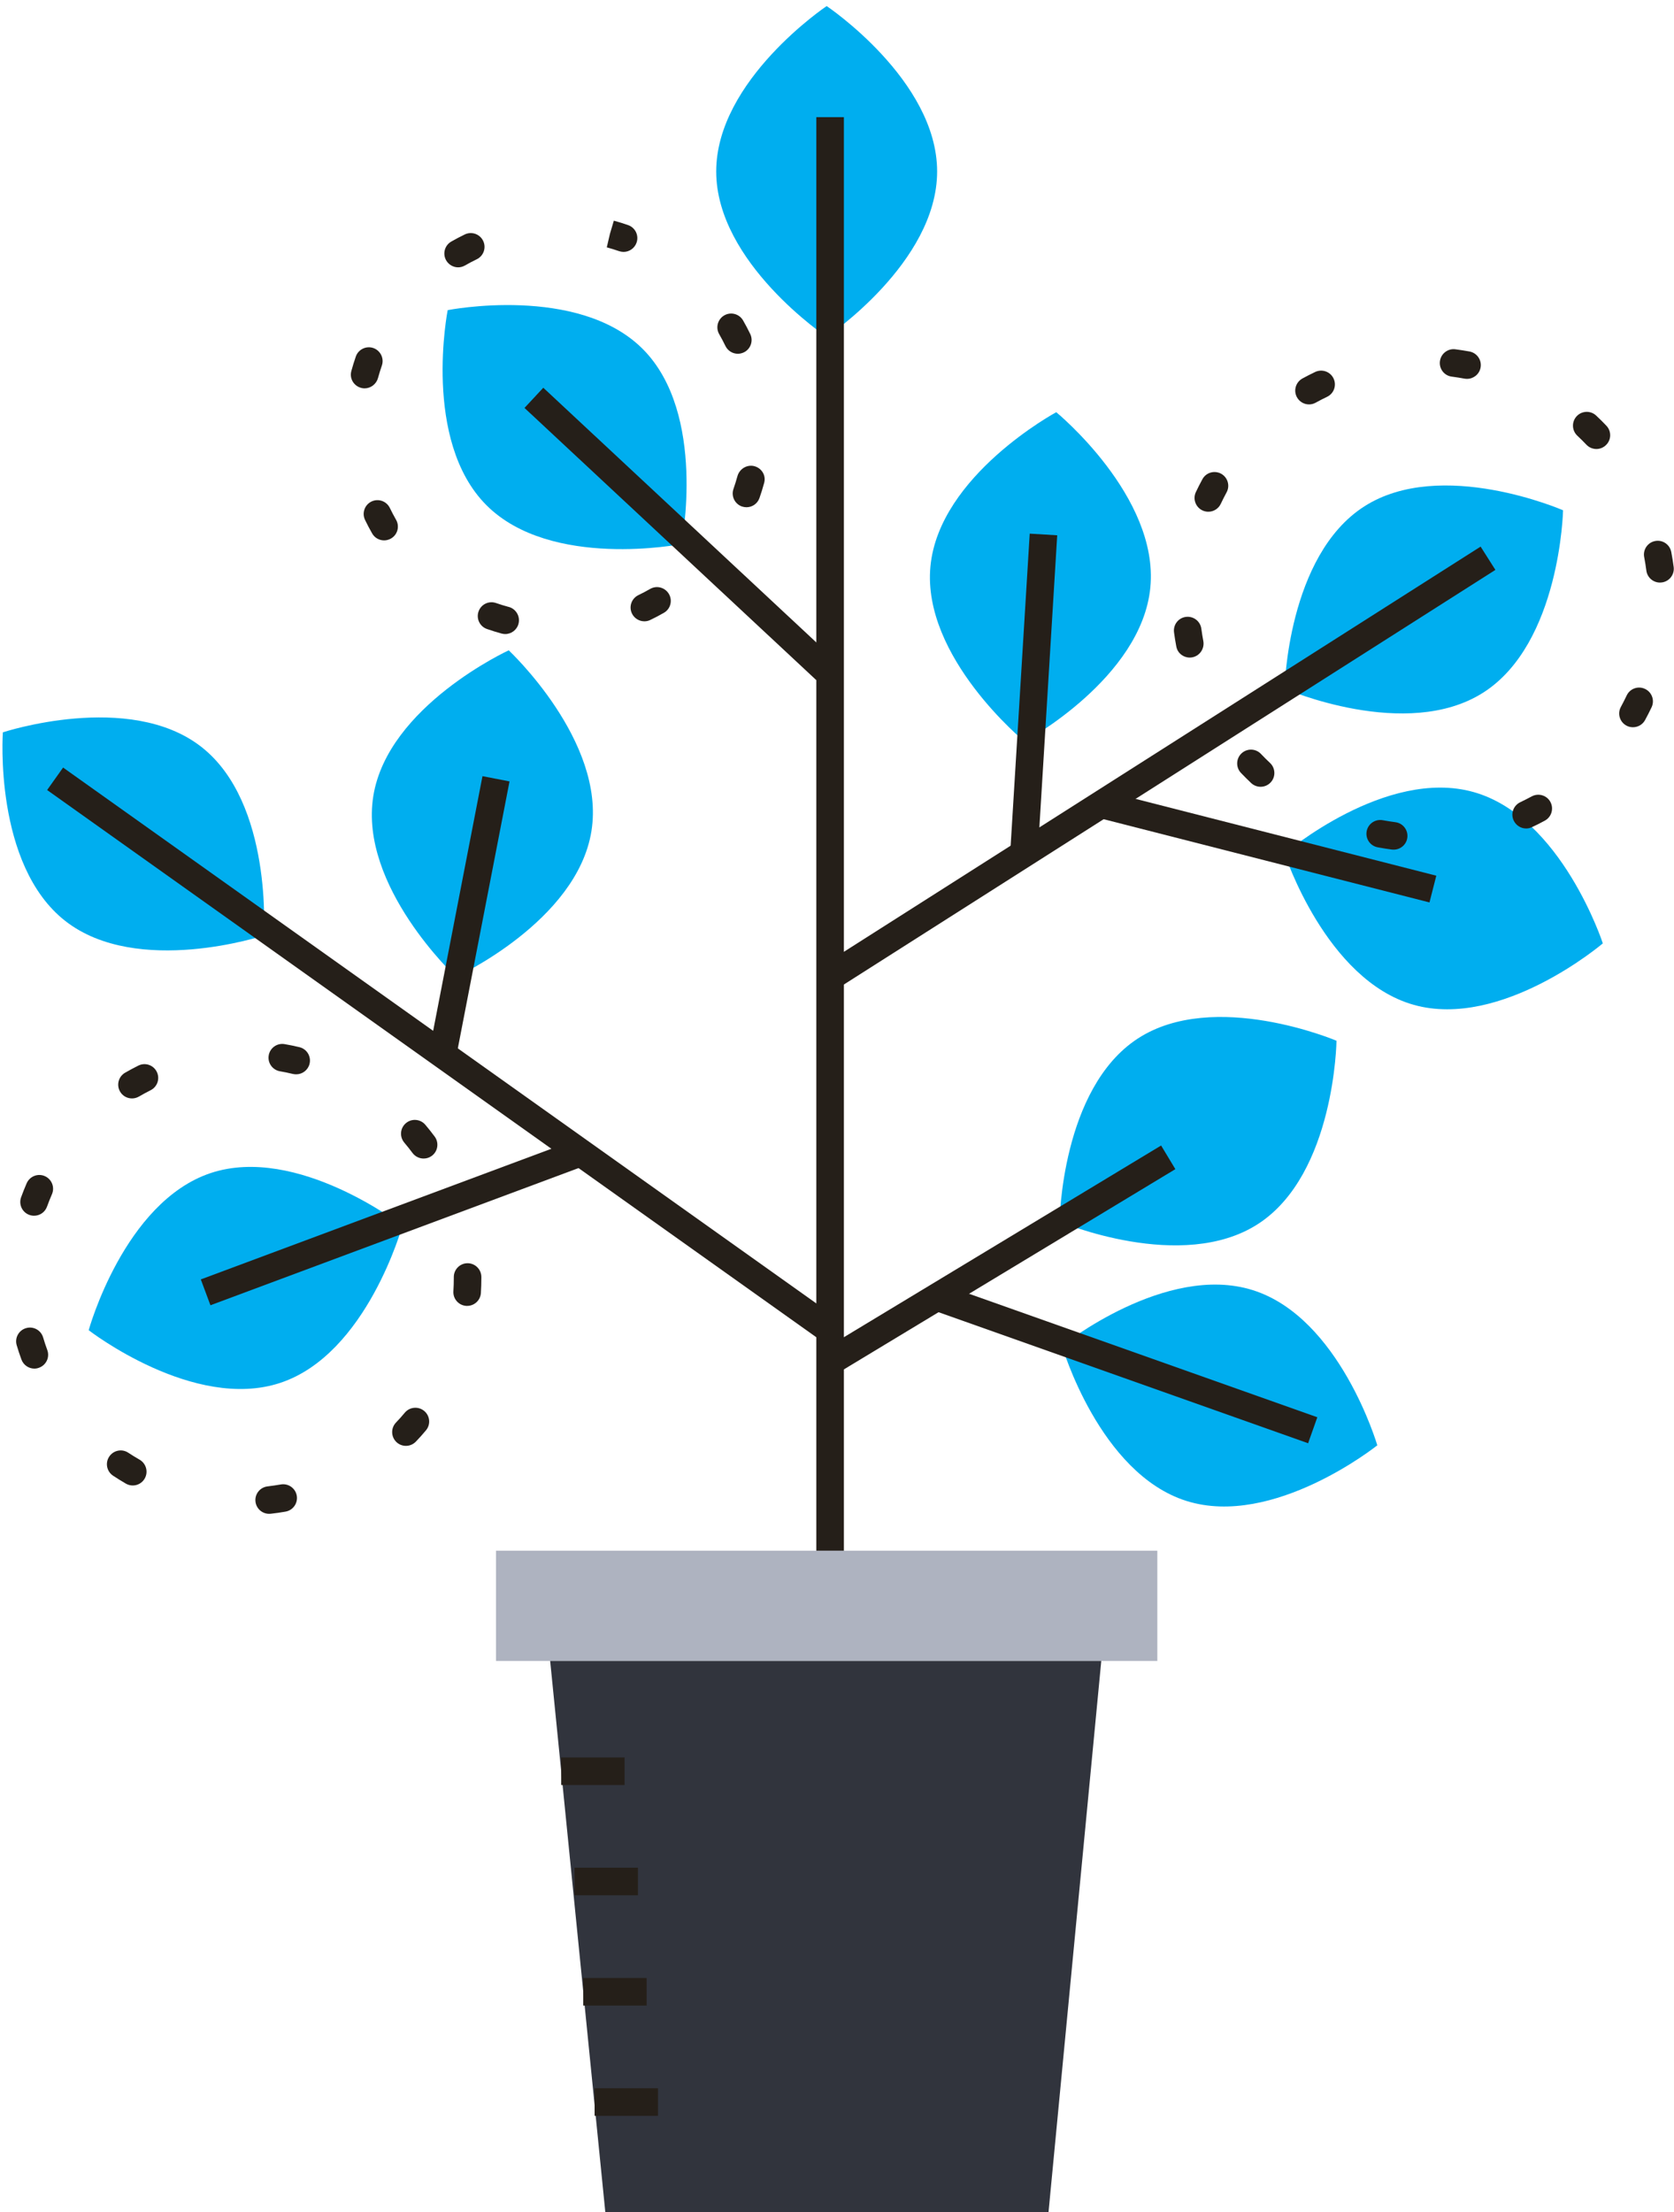 <?xml version="1.0" encoding="UTF-8" standalone="no"?>
<svg width="243px" height="321px" viewBox="0 0 243 321" version="1.1" xmlns="http://www.w3.org/2000/svg" xmlns:xlink="http://www.w3.org/1999/xlink" xmlns:sketch="http://www.bohemiancoding.com/sketch/ns">
    <!-- Generator: Sketch 3.4.2 (15857) - http://www.bohemiancoding.com/sketch -->
    <title>Group</title>
    <desc>Created with Sketch.</desc>
    <defs></defs>
    <g id="Page-1" stroke="none" stroke-width="1" fill="none" fill-rule="evenodd" sketch:type="MSPage">
        <g id="Group" sketch:type="MSLayerGroup">
            <path d="M136.034,24.88 C136.034,38.13 120,48.88 120,48.88 C120,48.88 103.966,38.13 103.966,24.88 C103.966,11.62 120,0.88 120,0.88 C120,0.88 136.034,11.62 136.034,24.88" id="Fill-187" fill="#00AEEF" sketch:type="MSShapeGroup"></path>
            <path d="M85.851,120.61 C83.738,133.7 66.195,141.75 66.195,141.75 C66.195,141.75 52.079,128.59 54.191,115.5 C56.305,102.42 73.847,94.36 73.847,94.36 C73.847,94.36 87.963,107.53 85.851,120.61" id="Fill-188" fill="#00AEEF" sketch:type="MSShapeGroup"></path>
            <path d="M215.332,100.48 C204.169,107.63 186.473,99.92 186.473,99.92 C186.473,99.92 186.875,80.63 198.037,73.48 C209.198,66.33 226.896,74.04 226.896,74.04 C226.896,74.04 226.493,93.33 215.332,100.48" id="Fill-189" fill="#00AEEF" sketch:type="MSShapeGroup"></path>
            <path d="M205.219,145.8 C192.461,142.2 186.473,123.85 186.473,123.85 C186.473,123.85 201.166,111.33 213.924,114.93 C226.68,118.53 232.669,136.88 232.669,136.88 C232.669,136.88 217.975,149.39 205.219,145.8" id="Fill-190" fill="#00AEEF" sketch:type="MSShapeGroup"></path>
            <path d="M93.295,50.63 C102.668,60.01 98.928,78.94 98.928,78.94 C98.928,78.94 79.992,82.68 70.619,73.31 C61.247,63.94 64.986,45 64.986,45 C64.986,45 83.923,41.26 93.295,50.63" id="Fill-191" fill="#00AEEF" sketch:type="MSShapeGroup"></path>
            <path d="M166.986,85.23 C165.717,98.43 148.725,107.59 148.725,107.59 C148.725,107.59 133.795,95.35 135.066,82.16 C136.336,68.96 153.326,59.81 153.326,59.81 C153.326,59.81 168.256,72.04 166.986,85.23" id="Fill-192" fill="#00AEEF" sketch:type="MSShapeGroup"></path>
            <path d="M165.146,150.7 C154.046,157.95 153.812,177.25 153.812,177.25 C153.812,177.25 171.572,184.8 182.673,177.56 C193.772,170.31 194.008,151.01 194.008,151.01 C194.008,151.01 176.246,143.46 165.146,150.7" id="Fill-193" fill="#00AEEF" sketch:type="MSShapeGroup"></path>
            <path d="M181.868,187.2 C169.227,183.21 154.156,195.27 154.156,195.27 C154.156,195.27 159.576,213.79 172.219,217.78 C184.857,221.77 199.931,209.71 199.931,209.71 C199.931,209.71 194.508,191.19 181.868,187.2" id="Fill-194" fill="#00AEEF" sketch:type="MSShapeGroup"></path>
            <path d="M30.575,170.21 C43.15,166.03 58.413,177.84 58.413,177.84 C58.413,177.84 53.288,196.45 40.713,200.64 C28.137,204.83 12.874,193.01 12.874,193.01 C12.874,193.01 18,174.41 30.575,170.21" id="Fill-195" fill="#00AEEF" sketch:type="MSShapeGroup"></path>
            <path d="M29.201,108.35 C39.661,116.49 38.291,135.74 38.291,135.74 C38.291,135.74 19.963,141.79 9.503,133.65 C-0.956,125.51 0.414,106.26 0.414,106.26 C0.414,106.26 18.742,100.21 29.201,108.35" id="Fill-196" fill="#00AEEF" sketch:type="MSShapeGroup"></path>
            <path d="M72,225 L168,225 L168,241 L72,241 L72,225 Z" id="Fill-203" fill="#AEB3C0" sketch:type="MSShapeGroup"></path>
            <path d="M152.202,321 L87.871,321 L79.863,241 L159.863,241 L152.202,321" id="Fill-204" fill="#31343D" sketch:type="MSShapeGroup"></path>
            <path d="M81.465,255 L90.666,255 L90.666,259 L81.465,259 L81.465,255 Z" id="Fill-205" fill="#251F19" sketch:type="MSShapeGroup"></path>
            <path d="M83.399,271 L92.602,271 L92.602,275 L83.399,275 L83.399,271 Z" id="Fill-206" fill="#251F19" sketch:type="MSShapeGroup"></path>
            <path d="M84.666,287 L93.868,287 L93.868,291 L84.666,291 L84.666,287 Z" id="Fill-207" fill="#251F19" sketch:type="MSShapeGroup"></path>
            <path d="M86.313,303 L95.514,303 L95.514,307 L86.313,307 L86.313,303 Z" id="Fill-208" fill="#251F19" sketch:type="MSShapeGroup"></path>
            <path d="M118.5,17 L122.5,17 L122.5,225 L118.5,225 L118.5,17 Z" id="Fill-209" fill="#251F19" sketch:type="MSShapeGroup"></path>
            <path d="M119.341,194.63 L6.841,114.63 L9.159,111.37 L121.659,191.37 L119.341,194.63" id="Fill-210" fill="#251F19" sketch:type="MSShapeGroup"></path>
            <path d="M66.213,153.38 L62.287,152.62 L70.037,112.62 L73.963,113.38 L66.213,153.38" id="Fill-211" fill="#251F19" sketch:type="MSShapeGroup"></path>
            <path d="M121.573,143.44 L119.427,140.06 L214.927,79.31 L217.073,82.69 L121.573,143.44" id="Fill-212" fill="#251F19" sketch:type="MSShapeGroup"></path>
            <path d="M207.505,130.94 L159.369,118.65 L160.358,114.77 L208.495,127.06 L207.505,130.94" id="Fill-213" fill="#251F19" sketch:type="MSShapeGroup"></path>
            <path d="M118.5,98.69 L76.136,59.19 L78.864,56.26 L121.227,95.76 L118.5,98.69" id="Fill-214" fill="#251F19" sketch:type="MSShapeGroup"></path>
            <path d="M150.67,123.43 L146.678,123.19 L149.475,77.43 L153.467,77.67 L150.67,123.43" id="Fill-215" fill="#251F19" sketch:type="MSShapeGroup"></path>
            <path d="M121.034,199.58 L118.966,196.16 L168.548,166.21 L170.616,169.64 L121.034,199.58" id="Fill-216" fill="#251F19" sketch:type="MSShapeGroup"></path>
            <path d="M189.887,209.41 L135.292,190.06 L136.628,186.29 L191.223,205.64 L189.887,209.41" id="Fill-217" fill="#251F19" sketch:type="MSShapeGroup"></path>
            <path d="M30.547,189.39 L29.15,185.64 L83.428,165.42 L84.824,169.17 L30.547,189.39" id="Fill-218" fill="#251F19" sketch:type="MSShapeGroup"></path>
            <path d="M42.995,155.88 C42.842,155.88 42.686,155.86 42.53,155.83 C41.908,155.68 41.278,155.55 40.641,155.44 C39.552,155.25 38.821,154.22 39.007,153.13 C39.194,152.04 40.228,151.31 41.316,151.5 C42.03,151.62 42.75,151.77 43.457,151.94 C44.532,152.19 45.195,153.27 44.939,154.35 C44.72,155.26 43.9,155.88 42.995,155.88 L42.995,155.88 Z M19.161,159.38 C18.472,159.38 17.802,159.03 17.431,158.39 C16.875,157.43 17.199,156.21 18.153,155.65 C18.785,155.29 19.431,154.94 20.072,154.62 C21.061,154.12 22.262,154.52 22.755,155.51 C23.249,156.5 22.848,157.7 21.86,158.19 C21.284,158.48 20.719,158.79 20.165,159.11 C19.849,159.29 19.502,159.38 19.161,159.38 L19.161,159.38 Z M61.493,168.1 C60.882,168.1 60.278,167.82 59.886,167.3 C59.502,166.78 59.102,166.28 58.687,165.79 C57.973,164.94 58.078,163.68 58.921,162.97 C59.764,162.25 61.026,162.36 61.74,163.2 C62.208,163.75 62.665,164.33 63.097,164.91 C63.755,165.8 63.571,167.05 62.684,167.71 C62.326,167.98 61.907,168.1 61.493,168.1 L61.493,168.1 Z M4.943,176.4 C4.717,176.4 4.487,176.36 4.263,176.28 C3.224,175.91 2.687,174.76 3.063,173.72 C3.307,173.05 3.579,172.36 3.871,171.69 C4.311,170.68 5.488,170.21 6.501,170.65 C7.515,171.09 7.979,172.27 7.54,173.28 C7.283,173.88 7.044,174.47 6.824,175.08 C6.529,175.9 5.761,176.4 4.943,176.4 L4.943,176.4 Z M67.813,189.48 L67.685,189.48 C66.582,189.41 65.745,188.46 65.814,187.36 C65.855,186.72 65.875,186.08 65.875,185.43 L65.875,185.29 C65.875,184.19 66.77,183.29 67.875,183.29 C68.979,183.29 69.875,184.19 69.875,185.29 L69.875,185.41 C69.875,186.16 69.852,186.89 69.807,187.61 C69.74,188.67 68.859,189.48 67.813,189.48 L67.813,189.48 Z M4.988,198.58 C4.172,198.58 3.406,198.07 3.11,197.26 C2.861,196.58 2.63,195.89 2.425,195.19 C2.112,194.13 2.717,193.02 3.776,192.71 C4.833,192.39 5.947,193 6.261,194.06 C6.443,194.68 6.646,195.29 6.866,195.89 C7.246,196.93 6.712,198.07 5.675,198.45 C5.448,198.54 5.216,198.58 4.988,198.58 L4.988,198.58 Z M58.927,209.79 C58.43,209.79 57.933,209.61 57.545,209.24 C56.747,208.47 56.718,207.21 57.481,206.41 C57.925,205.95 58.354,205.47 58.767,204.97 C59.477,204.13 60.738,204.02 61.584,204.73 C62.431,205.44 62.541,206.7 61.831,207.54 C61.36,208.11 60.87,208.65 60.373,209.17 C59.98,209.58 59.454,209.79 58.927,209.79 L58.927,209.79 Z M19.268,215.54 C18.929,215.54 18.585,215.45 18.27,215.27 C17.639,214.9 17.015,214.52 16.415,214.12 C15.494,213.51 15.243,212.27 15.854,211.35 C16.465,210.43 17.705,210.17 18.626,210.79 C19.163,211.14 19.711,211.48 20.27,211.8 C21.227,212.36 21.554,213.58 21.002,214.54 C20.631,215.18 19.959,215.54 19.268,215.54 L19.268,215.54 Z M39.07,219.65 C38.064,219.65 37.198,218.9 37.084,217.87 C36.962,216.78 37.753,215.79 38.852,215.67 C39.495,215.59 40.131,215.5 40.761,215.39 C41.849,215.2 42.886,215.93 43.078,217.01 C43.269,218.1 42.542,219.14 41.455,219.33 C40.74,219.46 40.013,219.56 39.293,219.64 C39.218,219.65 39.144,219.65 39.07,219.65 L39.07,219.65 Z" id="Fill-219" fill="#251F19" sketch:type="MSShapeGroup"></path>
            <path d="M90.517,36.55 C90.299,36.55 90.078,36.51 89.861,36.44 C89.278,36.24 88.679,36.05 88.081,35.89 L88.536,33.94 L89.085,32.01 L88.536,33.94 L89.106,32.02 C89.819,32.21 90.504,32.43 91.172,32.66 C92.216,33.02 92.768,34.16 92.406,35.2 C92.12,36.03 91.345,36.55 90.517,36.55 L90.517,36.55 Z M66.504,38.79 C65.811,38.79 65.137,38.42 64.767,37.78 C64.217,36.82 64.548,35.6 65.507,35.05 C66.141,34.69 66.799,34.34 67.464,34.02 C68.459,33.54 69.654,33.95 70.135,34.95 C70.616,35.94 70.2,37.14 69.205,37.62 C68.625,37.9 68.05,38.2 67.497,38.52 C67.184,38.7 66.841,38.79 66.504,38.79 L66.504,38.79 Z M107.105,51.33 C106.362,51.33 105.649,50.91 105.304,50.2 C105.024,49.62 104.72,49.05 104.401,48.49 C103.851,47.54 104.18,46.31 105.138,45.76 C106.097,45.21 107.318,45.54 107.869,46.5 C108.235,47.14 108.583,47.79 108.903,48.46 C109.385,49.45 108.969,50.65 107.975,51.13 C107.694,51.26 107.397,51.33 107.105,51.33 L107.105,51.33 Z M52.924,56.35 C52.756,56.35 52.585,56.33 52.416,56.28 C51.352,55.99 50.713,54.92 50.995,53.86 C50.998,53.85 51.013,53.79 51.016,53.78 C51.202,53.1 51.417,52.41 51.652,51.73 C52.016,50.69 53.157,50.14 54.199,50.5 C55.242,50.87 55.792,52.01 55.428,53.05 C55.224,53.64 55.037,54.24 54.871,54.85 C54.627,55.74 53.81,56.35 52.924,56.35 L52.924,56.35 Z M108.359,73.6 C108.139,73.6 107.916,73.56 107.697,73.49 C106.654,73.12 106.106,71.98 106.472,70.94 C106.682,70.34 106.875,69.72 107.045,69.1 C107.336,68.03 108.44,67.36 109.508,67.64 C110.571,67.93 111.216,68.98 110.933,70.04 C110.932,70.05 110.921,70.09 110.92,70.09 C110.708,70.86 110.487,71.58 110.246,72.26 C109.957,73.09 109.185,73.6 108.359,73.6 L108.359,73.6 Z M55.759,78.41 C55.065,78.41 54.391,78.05 54.021,77.4 C53.655,76.76 53.308,76.1 52.99,75.44 C52.51,74.45 52.928,73.25 53.923,72.77 C54.92,72.29 56.114,72.71 56.593,73.71 C56.87,74.28 57.173,74.86 57.493,75.42 C58.042,76.37 57.709,77.6 56.751,78.14 C56.438,78.32 56.096,78.41 55.759,78.41 L55.759,78.41 Z M93.539,90.15 C92.794,90.15 92.08,89.73 91.735,89.02 C91.256,88.02 91.675,86.83 92.67,86.35 C93.25,86.07 93.825,85.77 94.379,85.45 C95.339,84.9 96.56,85.24 97.108,86.2 C97.657,87.15 97.324,88.38 96.365,88.92 C95.729,89.29 95.069,89.63 94.405,89.95 C94.125,90.09 93.83,90.15 93.539,90.15 L93.539,90.15 Z M73.334,92 C73.183,92 73.028,91.98 72.875,91.94 C72.846,91.94 72.814,91.93 72.782,91.92 C72.09,91.73 71.389,91.51 70.696,91.27 C69.653,90.91 69.102,89.77 69.465,88.73 C69.828,87.68 70.967,87.13 72.011,87.5 C72.617,87.71 73.23,87.9 73.833,88.06 L73.917,88.08 C74.917,88.39 75.521,89.42 75.278,90.46 C75.062,91.38 74.241,92 73.334,92 L73.334,92 Z" id="Fill-220" fill="#251F19" sketch:type="MSShapeGroup"></path>
            <path d="M212.959,54.97 C212.838,54.97 212.716,54.96 212.594,54.94 C211.986,54.83 211.373,54.73 210.755,54.65 C209.659,54.52 208.882,53.52 209.019,52.42 C209.156,51.33 210.154,50.54 211.251,50.68 C211.946,50.77 212.635,50.88 213.319,51 C214.406,51.21 215.124,52.25 214.923,53.33 C214.746,54.3 213.905,54.97 212.959,54.97 L212.959,54.97 Z M190.021,58.68 C189.314,58.68 188.629,58.3 188.265,57.64 C187.734,56.67 188.088,55.46 189.056,54.92 C189.665,54.59 190.285,54.27 190.917,53.97 C191.915,53.5 193.108,53.92 193.582,54.92 C194.055,55.92 193.631,57.11 192.633,57.58 C192.072,57.85 191.521,58.13 190.981,58.43 C190.676,58.6 190.346,58.68 190.021,58.68 L190.021,58.68 Z M231.736,65.15 C231.208,65.15 230.682,64.94 230.289,64.53 C229.86,64.08 229.419,63.64 228.967,63.22 C228.161,62.46 228.12,61.2 228.875,60.39 C229.63,59.59 230.896,59.54 231.702,60.3 C232.208,60.77 232.703,61.26 233.183,61.77 C233.945,62.57 233.916,63.83 233.116,64.59 C232.729,64.96 232.232,65.15 231.736,65.15 L231.736,65.15 Z M175.401,74.25 C175.115,74.25 174.824,74.19 174.548,74.06 C173.55,73.59 173.122,72.39 173.594,71.4 C173.891,70.77 174.206,70.15 174.538,69.54 C175.065,68.56 176.279,68.21 177.25,68.73 C178.221,69.26 178.58,70.47 178.053,71.44 C177.757,71.99 177.476,72.54 177.211,73.1 C176.87,73.83 176.151,74.25 175.401,74.25 L175.401,74.25 Z M240.968,84.53 C239.979,84.53 239.119,83.8 238.987,82.79 C238.907,82.18 238.81,81.56 238.694,80.95 L238.671,80.83 C238.467,79.75 239.183,78.7 240.268,78.5 C241.35,78.29 242.399,79.01 242.603,80.1 L242.618,80.18 C242.754,80.9 242.863,81.58 242.953,82.27 C243.097,83.36 242.326,84.37 241.23,84.51 C241.142,84.52 241.054,84.53 240.968,84.53 L240.968,84.53 Z M172.701,95.41 C171.772,95.41 170.948,94.78 170.759,93.83 C170.756,93.81 170.742,93.74 170.739,93.72 C170.618,93.08 170.511,92.42 170.423,91.75 C170.278,90.66 171.047,89.65 172.142,89.51 C173.237,89.37 174.243,90.13 174.388,91.23 C174.467,91.82 174.563,92.42 174.674,93.01 C174.878,94.09 174.175,95.16 173.096,95.37 C172.963,95.4 172.831,95.41 172.701,95.41 L172.701,95.41 Z M237.042,105.52 C236.718,105.52 236.39,105.45 236.086,105.28 C235.116,104.75 234.759,103.54 235.288,102.57 C235.585,102.02 235.867,101.47 236.132,100.91 C236.605,99.91 237.796,99.48 238.796,99.96 C239.794,100.43 240.22,101.62 239.748,102.62 C239.449,103.25 239.133,103.87 238.8,104.48 C238.437,105.15 237.75,105.52 237.042,105.52 L237.042,105.52 Z M182.989,114.16 C182.498,114.16 182.006,113.98 181.62,113.62 C181.113,113.14 180.62,112.65 180.14,112.15 C179.379,111.35 179.412,110.08 180.213,109.32 C181.013,108.56 182.279,108.59 183.041,109.39 C183.468,109.84 183.908,110.28 184.359,110.7 C185.164,111.46 185.203,112.73 184.447,113.53 C184.053,113.95 183.521,114.16 182.989,114.16 L182.989,114.16 Z M221.541,120.21 C220.791,120.21 220.073,119.78 219.731,119.06 C219.259,118.06 219.686,116.87 220.684,116.4 C221.245,116.13 221.796,115.85 222.337,115.56 C223.307,115.03 224.522,115.38 225.052,116.35 C225.582,117.32 225.226,118.54 224.256,119.07 C223.647,119.4 223.026,119.72 222.394,120.01 C222.118,120.15 221.827,120.21 221.541,120.21 L221.541,120.21 Z M202.308,123.28 C202.224,123.28 202.138,123.28 202.052,123.27 C201.358,123.18 200.67,123.07 199.987,122.94 C198.901,122.74 198.185,121.7 198.387,120.61 C198.588,119.53 199.633,118.81 200.719,119.01 C201.328,119.12 201.941,119.22 202.56,119.3 C203.655,119.44 204.43,120.44 204.29,121.54 C204.16,122.55 203.3,123.28 202.308,123.28 L202.308,123.28 Z" id="Fill-221" fill="#251F19" sketch:type="MSShapeGroup"></path>
        </g>
    </g>
</svg>